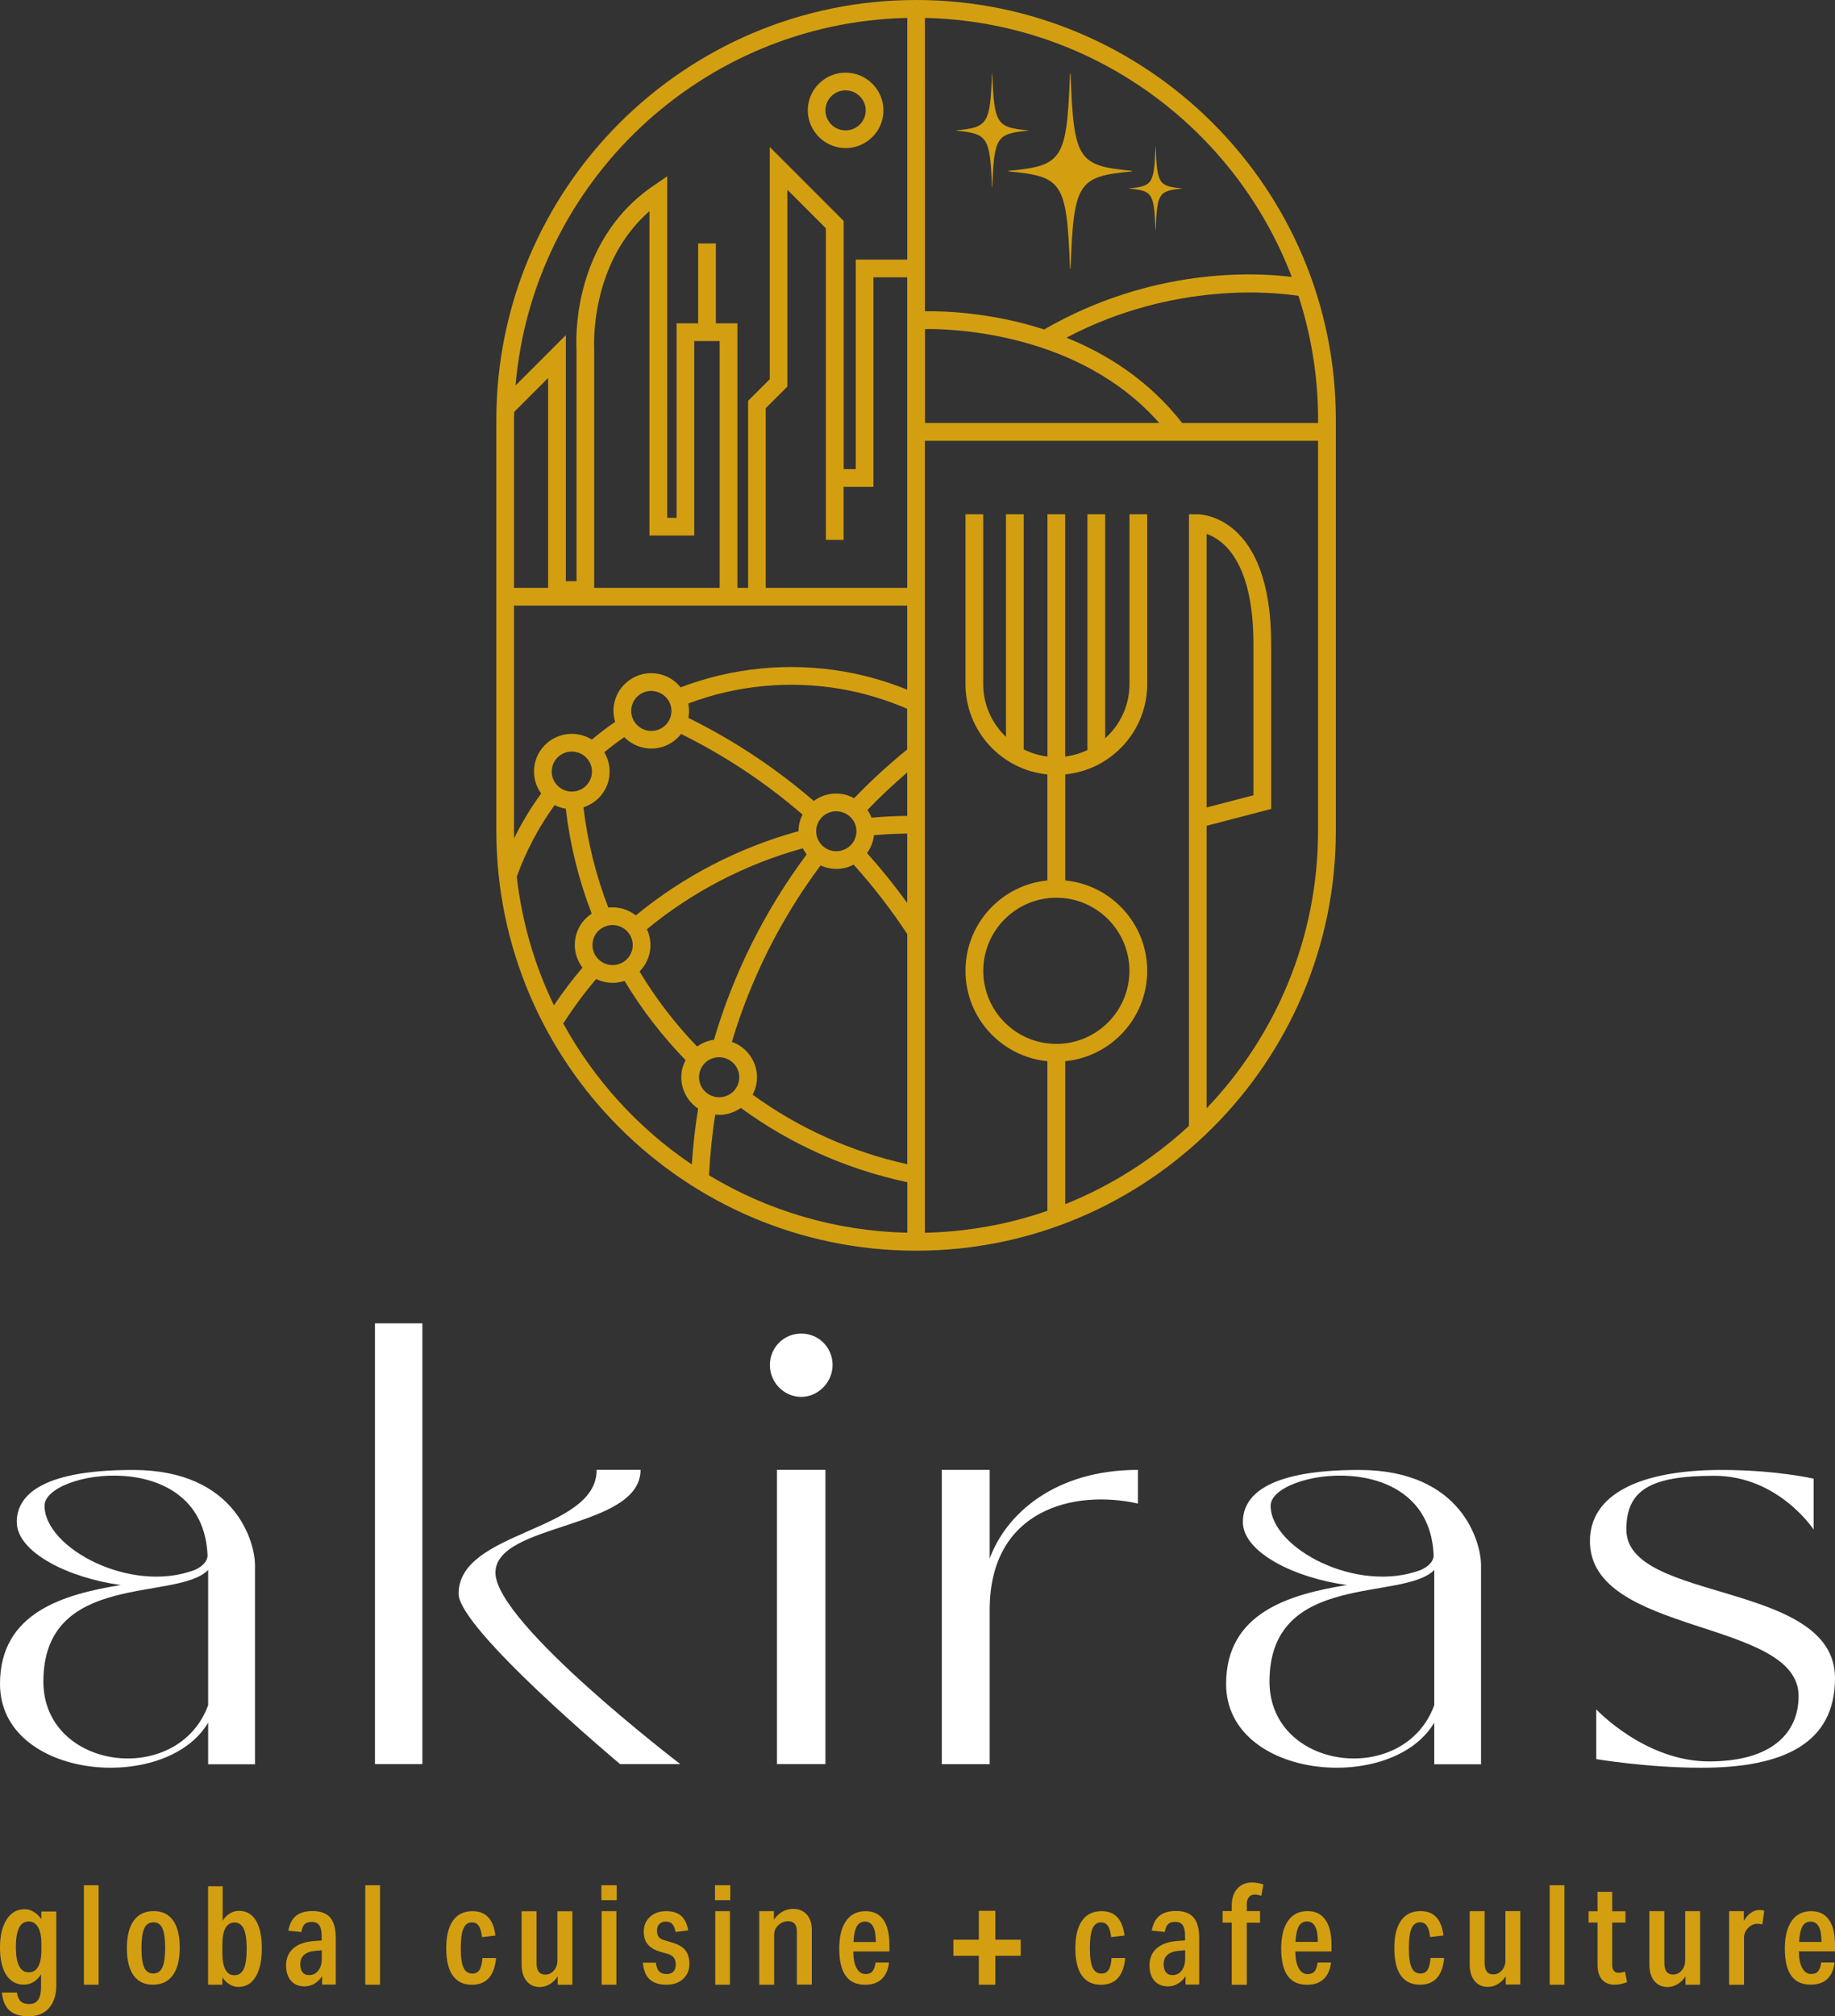 <svg xmlns="http://www.w3.org/2000/svg" id="Layer_2" viewBox="0 0 286.78 315.04"><rect x="0" y="0" width="286.78" height="315.04" fill="#333333" stroke="none"/><defs><style>.cls-1{fill:#fff;}.cls-2{fill:#d39f11;}</style></defs><g id="Layer_1-2"><path class="cls-1" d="m32.53,275.66v-6.5c-6.6,11.2-32.53,8.95-32.53-6.05,0-11.2,10.03-14.01,18.88-15.45-8.04-1.08-16.26-5.06-16.26-9.85,0-3.7,3.07-8.13,18.16-8.13,16.26,0,19.07,11.57,19.07,14.82v31.17h-7.32Zm0-9.22v-21.14c-4.79,4.97-25.75.09-25.75,17.44,0,13.91,21.05,16.54,25.75,3.7Zm-2.08-21.14c1.17-.54,1.9-1.27,1.99-2.17-.63-17.35-25.48-13.37-25.48-7.86,0,6.6,13.46,13.82,23.49,10.03Z"></path><path class="cls-1" d="m58.6,206.77h7.41v68.87h-7.41v-68.87Zm47.73,68.87h-9.42s-25.24-21.12-25.24-26.61c0-9.97,21.58-9.6,21.58-19.38h6.86c0,9.33-22.68,8.23-22.68,16.09s28.89,29.9,28.89,29.9Z"></path><path class="cls-1" d="m120.32,213.27c0-2.68,2.13-4.9,4.9-4.9s4.9,2.22,4.9,4.9-2.22,4.99-4.9,4.99-4.9-2.22-4.9-4.99Zm1.11,16.39h7.57v45.98h-7.57v-45.98Z"></path><path class="cls-1" d="m177.84,234.93c-9.88-2.22-23.17.83-23.17,16.62v24.1h-7.48v-45.98h7.48v13.85c2.58-7.02,10.25-13.85,23.17-13.85v5.26Z"></path><path class="cls-1" d="m224.15,275.66v-6.5c-6.6,11.2-32.53,8.95-32.53-6.05,0-11.2,10.03-14.01,18.88-15.45-8.04-1.08-16.26-5.06-16.26-9.85,0-3.7,3.07-8.13,18.16-8.13,16.26,0,19.06,11.57,19.06,14.82v31.17h-7.32Zm0-9.22v-21.14c-4.79,4.97-25.75.09-25.75,17.44,0,13.91,21.05,16.54,25.75,3.7Zm-2.08-21.14c1.17-.54,1.9-1.27,1.99-2.17-.63-17.35-25.48-13.37-25.48-7.86,0,6.6,13.46,13.82,23.49,10.03Z"></path><path class="cls-1" d="m281.09,265c0-12.11-32.61-9.4-32.61-24.21,0-7.14,7.5-11.11,20.6-11.11,8.49,0,14.36,1.36,14.36,1.36v7.95s-5.51-8.4-15.54-8.4-13.73,2.26-13.73,8.4c0,11.47,32.61,7.95,32.61,23.22,0,10.03-7.77,14-20.87,14-8.49,0-16.44-1.35-16.44-1.35v-7.77s7.59,8.13,17.62,8.13,14-4.61,14-10.21Z"></path><path class="cls-2" d="m6.42,308.47c-.3.51-.69.91-1.16,1.2-.47.29-.98.43-1.52.43-1.19,0-2.1-.51-2.76-1.52S0,306.13,0,304.29s.35-3.31,1.04-4.38,1.63-1.6,2.81-1.6c.5,0,.97.14,1.43.42.46.28.85.66,1.18,1.14v-1.2h2.34v11.47c0,1.55-.38,2.75-1.13,3.61s-1.82,1.29-3.2,1.29-2.32-.3-2.99-.91c-.68-.61-1.07-1.54-1.17-2.79h2.34c.1.65.3,1.11.6,1.38.29.27.74.41,1.34.41,1.22,0,1.82-.87,1.82-2.6v-2.05Zm.05-4.79c0-1.1-.17-1.95-.52-2.55-.35-.6-.83-.9-1.46-.9-.68,0-1.18.33-1.51.98-.33.66-.5,1.65-.5,2.99s.17,2.34.5,2.99c.33.65.83.98,1.51.98s1.14-.29,1.47-.87.51-1.42.51-2.52v-1.11Z"></path><path class="cls-2" d="m13.11,310.11v-15.54h2.3v15.54h-2.3Z"></path><path class="cls-2" d="m23.9,310.11c-1.33,0-2.34-.49-3.03-1.46-.69-.97-1.04-2.39-1.04-4.25s.36-3.32,1.08-4.31c.72-.99,1.76-1.48,3.11-1.48s2.34.49,3.03,1.46c.69.97,1.04,2.39,1.04,4.25s-.36,3.32-1.08,4.31c-.72.99-1.76,1.48-3.11,1.48Zm.04-1.75c.66,0,1.14-.31,1.43-.94.29-.62.44-1.65.44-3.08s-.14-2.43-.43-3.05c-.28-.62-.75-.93-1.4-.93s-1.14.31-1.43.94c-.29.62-.44,1.65-.44,3.08s.14,2.43.43,3.05c.28.62.75.93,1.4.93Z"></path><path class="cls-2" d="m32.52,310.12v-15.39h2.28v5.39c.29-.49.66-.87,1.11-1.14.45-.27.93-.41,1.45-.41,1.15,0,2.03.51,2.64,1.52.62,1.01.92,2.46.92,4.34s-.32,3.39-.97,4.45c-.64,1.06-1.55,1.58-2.71,1.58-.47,0-.93-.13-1.36-.4-.44-.27-.81-.63-1.13-1.09v1.14h-2.23Zm2.23-4.94c0,1.12.16,1.98.48,2.57s.79.88,1.41.88c.66,0,1.14-.33,1.45-.98.31-.65.46-1.7.46-3.14s-.15-2.48-.46-3.14c-.31-.65-.79-.98-1.45-.98-.62,0-1.08.29-1.41.87-.32.58-.48,1.43-.48,2.55v1.36Z"></path><path class="cls-2" d="m50.34,310.11v-1.33c-.34.51-.75.91-1.22,1.18s-.98.41-1.52.41c-.9,0-1.6-.29-2.12-.87-.51-.58-.77-1.38-.77-2.41,0-1.11.38-2,1.13-2.66.75-.66,1.83-1.04,3.23-1.14l1.2-.09v-.64c0-.79-.12-1.36-.36-1.72-.24-.36-.63-.54-1.18-.54-.5,0-.87.12-1.12.36-.25.24-.42.65-.52,1.22l-2.03-.21c.19-1.04.58-1.81,1.2-2.32.61-.5,1.47-.75,2.59-.75,1.24,0,2.15.34,2.74,1.01.58.67.88,1.72.88,3.15v7.33h-2.12Zm-.06-5.38l-.98.09c-1.58.14-2.37.84-2.37,2.1,0,.54.12.96.35,1.25.24.29.57.44,1.02.44.6,0,1.08-.23,1.44-.7.36-.46.55-1.08.55-1.85v-1.33Z"></path><path class="cls-2" d="m57.09,310.11v-15.54h2.3v15.54h-2.3Z"></path><path class="cls-2" d="m77.53,305.93c-.26,2.79-1.52,4.19-3.78,4.19-1.31,0-2.31-.48-2.99-1.44-.68-.96-1.02-2.38-1.02-4.27s.35-3.32,1.05-4.31c.7-.99,1.72-1.48,3.06-1.48,2.08,0,3.27,1.27,3.57,3.81l-2.08.25c-.1-.82-.27-1.41-.52-1.77-.25-.36-.6-.54-1.06-.54-.61,0-1.05.32-1.33.95-.28.63-.42,1.65-.42,3.07s.14,2.43.43,3.05c.28.62.74.93,1.38.93.5,0,.87-.19,1.12-.58s.4-1.01.46-1.85h2.12Z"></path><path class="cls-2" d="m87.16,310.11v-1.3c-.35.53-.77.94-1.26,1.23s-1,.43-1.54.43c-.88,0-1.57-.32-2.08-.95s-.76-1.49-.76-2.58v-8.31h2.33v8.09c0,1.21.45,1.81,1.37,1.81.53,0,.98-.21,1.34-.63.37-.42.55-.94.55-1.56v-7.71h2.34v11.49h-2.29Z"></path><path class="cls-2" d="m93.99,296.9v-2.33h2.39v2.33h-2.39Zm.04,13.21v-11.49h2.3v11.49h-2.3Z"></path><path class="cls-2" d="m103.24,304.97c-.9-.25-1.56-.63-1.99-1.15-.43-.51-.64-1.18-.64-2,0-.96.33-1.73.98-2.32.65-.59,1.5-.88,2.55-.88.98,0,1.75.24,2.3.72s.93,1.24,1.12,2.28l-1.97.25c-.12-.58-.3-1-.53-1.25-.23-.25-.56-.37-1.01-.37-.42,0-.75.12-1,.37-.25.25-.37.6-.37,1.04s.09.78.28,1.01c.19.23.54.41,1.05.55l1.06.31c.94.28,1.62.68,2.04,1.2.42.52.63,1.23.63,2.11,0,.99-.33,1.78-.98,2.37s-1.51.9-2.59.9c-1.15,0-2.03-.28-2.64-.84s-.96-1.43-1.06-2.61h2.03c.07.62.24,1.08.51,1.36.27.28.66.43,1.17.43.46,0,.81-.13,1.06-.4.25-.26.37-.63.37-1.1s-.11-.84-.33-1.1-.57-.47-1.06-.6l-1-.27Z"></path><path class="cls-2" d="m111.74,296.9v-2.33h2.39v2.33h-2.39Zm.04,13.21v-11.49h2.3v11.49h-2.3Z"></path><path class="cls-2" d="m124.54,310.11v-8.31c0-1.08-.46-1.61-1.39-1.61-.57,0-1.08.21-1.51.62-.43.41-.65.89-.65,1.44v7.86h-2.33v-11.49h2.29v1.32c.37-.53.81-.94,1.33-1.24s1.08-.44,1.66-.44c.9,0,1.61.29,2.14.88.53.59.79,1.38.79,2.39v8.57h-2.33Z"></path><path class="cls-2" d="m138.94,306.64c-.14,1.14-.52,2-1.15,2.59-.63.59-1.49.89-2.58.89-1.36,0-2.37-.47-3.04-1.4-.67-.93-1.01-2.35-1.01-4.25s.36-3.32,1.07-4.33c.71-1.01,1.73-1.52,3.04-1.52,1.23,0,2.16.45,2.79,1.35.63.9.94,2.22.94,3.96v.98h-5.65c0,1.1.17,1.96.51,2.59.34.63.81.95,1.4.95.48,0,.85-.14,1.09-.43.24-.28.4-.75.49-1.38h2.1Zm-2.06-3.21c0-1.07-.14-1.87-.42-2.39s-.7-.79-1.27-.79-1.01.25-1.3.76c-.28.51-.45,1.32-.51,2.43h3.49Z"></path><path class="cls-2" d="m152.97,310.11v-4.52h-3.97v-2.51h3.97v-4.52h2.58v4.52h3.97v2.51h-3.97v4.52h-2.58Z"></path><path class="cls-2" d="m175.85,305.93c-.26,2.79-1.52,4.19-3.78,4.19-1.32,0-2.31-.48-2.99-1.44-.68-.96-1.02-2.38-1.02-4.27s.35-3.32,1.05-4.31,1.72-1.48,3.06-1.48c2.08,0,3.27,1.27,3.57,3.81l-2.08.25c-.1-.82-.27-1.41-.52-1.77-.25-.36-.6-.54-1.06-.54-.61,0-1.05.32-1.33.95-.28.63-.42,1.65-.42,3.07s.14,2.43.43,3.05c.28.62.74.93,1.38.93.5,0,.87-.19,1.12-.58s.4-1.01.46-1.85h2.12Z"></path><path class="cls-2" d="m185.28,310.11v-1.33c-.34.52-.75.91-1.22,1.18s-.98.41-1.52.41c-.9,0-1.61-.29-2.12-.87-.51-.58-.77-1.38-.77-2.42,0-1.12.38-2,1.13-2.66.76-.66,1.83-1.04,3.23-1.14l1.2-.09v-.64c0-.79-.12-1.36-.36-1.72-.24-.36-.63-.54-1.18-.54-.5,0-.87.12-1.12.36s-.42.65-.52,1.22l-2.03-.21c.19-1.04.59-1.82,1.2-2.32.61-.5,1.48-.75,2.59-.75,1.24,0,2.15.34,2.74,1.01.58.67.88,1.72.88,3.15v7.34h-2.12Zm-.06-5.39l-.98.09c-1.58.14-2.38.84-2.38,2.1,0,.54.12.96.35,1.26.24.29.57.44,1.02.44.6,0,1.08-.23,1.44-.7s.55-1.08.55-1.86v-1.33Z"></path><path class="cls-2" d="m192.5,310.11v-9.7h-1.43v-1.81h1.43v-.86c0-1.11.29-1.98.86-2.63s1.35-.97,2.32-.97c.56,0,1.15.1,1.77.31l-.33,1.75c-.43-.12-.76-.18-.99-.18-.41,0-.73.14-.95.41-.22.27-.33.66-.33,1.16v1.02h2.07v1.81h-2.07v9.7h-2.34Z"></path><path class="cls-2" d="m208.02,306.63c-.14,1.14-.52,2-1.15,2.6-.63.59-1.49.89-2.59.89-1.36,0-2.37-.47-3.04-1.4-.67-.93-1.01-2.35-1.01-4.25s.36-3.32,1.07-4.34c.71-1.01,1.73-1.52,3.04-1.52,1.23,0,2.16.45,2.8,1.36s.95,2.22.95,3.96v.98h-5.65c0,1.1.17,1.96.51,2.6.34.63.81.95,1.4.95.49,0,.85-.14,1.09-.43.24-.28.4-.75.49-1.39h2.1Zm-2.06-3.21c0-1.07-.14-1.87-.42-2.4s-.7-.79-1.27-.79-1.01.25-1.3.76c-.28.51-.45,1.32-.51,2.43h3.49Z"></path><path class="cls-2" d="m225.7,305.93c-.26,2.79-1.52,4.18-3.78,4.18-1.31,0-2.31-.48-2.99-1.44-.68-.96-1.02-2.38-1.02-4.27s.35-3.32,1.05-4.31,1.72-1.48,3.06-1.48c2.08,0,3.26,1.27,3.57,3.81l-2.08.25c-.1-.82-.27-1.41-.52-1.77-.25-.36-.6-.54-1.06-.54-.61,0-1.05.32-1.33.95-.28.63-.42,1.65-.42,3.07s.14,2.43.43,3.05c.28.62.74.93,1.38.93.5,0,.87-.19,1.12-.58s.4-1.01.46-1.85h2.12Z"></path><path class="cls-2" d="m235.32,310.1v-1.3c-.35.53-.77.94-1.25,1.22s-1,.43-1.54.43c-.88,0-1.57-.32-2.08-.95-.51-.63-.76-1.49-.76-2.58v-8.3h2.33v8.07c0,1.21.45,1.81,1.36,1.81.53,0,.98-.21,1.34-.63.37-.42.55-.94.55-1.56v-7.7h2.33v11.47h-2.29Z"></path><path class="cls-2" d="m242.19,310.11v-15.54h2.3v15.54h-2.3Z"></path><path class="cls-2" d="m254.28,309.72c-.7.26-1.36.39-1.96.39-.85,0-1.5-.27-1.96-.81-.46-.54-.69-1.31-.69-2.3v-6.6h-1.4v-1.77h1.4v-3.03h2.29v3.03h2.07v1.77h-2.07v6.62c0,.39.09.69.26.91s.42.32.73.32.65-.07,1.01-.19l.32,1.67Z"></path><path class="cls-2" d="m263.41,310.11v-1.3c-.35.53-.77.94-1.26,1.23s-1,.43-1.54.43c-.88,0-1.58-.32-2.08-.95-.51-.63-.76-1.49-.76-2.59v-8.31h2.34v8.09c0,1.21.45,1.81,1.36,1.81.53,0,.98-.21,1.34-.63.37-.42.55-.94.55-1.56v-7.71h2.34v11.49h-2.29Z"></path><path class="cls-2" d="m270.24,310.11v-11.49h2.29v1.53c.32-.56.69-.99,1.11-1.28.42-.29.86-.44,1.33-.44.28,0,.53.04.75.11l-.29,2.14c-.25-.06-.52-.09-.82-.09-.34,0-.66.1-.97.29-.31.19-.57.45-.77.79-.21.33-.31.69-.31,1.07v7.38h-2.34Z"></path><path class="cls-2" d="m286.72,306.63c-.14,1.14-.52,2-1.15,2.59-.63.59-1.49.88-2.58.88-1.36,0-2.37-.46-3.04-1.39-.67-.93-1.01-2.34-1.01-4.24s.36-3.32,1.07-4.33c.71-1.01,1.73-1.52,3.04-1.52,1.23,0,2.16.45,2.79,1.35s.94,2.22.94,3.95v.98h-5.64c0,1.1.17,1.96.51,2.59.34.63.81.95,1.4.95.48,0,.85-.14,1.09-.43.24-.28.4-.74.49-1.38h2.1Zm-2.05-3.2c0-1.07-.14-1.87-.42-2.39s-.7-.79-1.27-.79-1.01.25-1.3.76c-.28.51-.45,1.31-.51,2.42h3.49Z"></path><path class="cls-2" d="m143.17,0c-36.17,0-65.6,29.43-65.6,65.6v64.22c0,36.17,29.43,65.6,65.6,65.6s65.6-29.43,65.6-65.6v-64.22C208.78,29.43,179.35,0,143.17,0Zm62.83,66.1h-21.33l.06-.04c-5.19-6.63-11.73-10.74-18.06-13.3,16.91-8.91,32.83-7.07,36.26-6.53,1.98,6.11,3.07,12.61,3.07,19.37v.5Zm-113.14-11.63c0-.14-.79-13.24,8.64-21.48v50.69h7v-30.39h3.97v38.56h-19.61v-37.38Zm-7.2,37.38h-5.33v-26.25c0-.42.02-.83.03-1.24l5.3-5.3v32.8Zm-5.33,37.97v-35.2h61.45v13.14c-3.16-1.27-6.46-2.24-9.88-2.83-8.62-1.48-17.42-.62-25.53,2.47-.9-1.12-2.15-1.88-3.58-2.13-1.55-.27-3.12.08-4.41.99-1.29.91-2.15,2.26-2.42,3.81-.16.94-.08,1.86.18,2.72-1.26.86-2.47,1.79-3.64,2.77-.64-.4-1.37-.68-2.14-.81-3.21-.55-6.27,1.6-6.82,4.8-.28,1.62.14,3.2,1.04,4.44-1.61,2.2-3.03,4.54-4.23,6.99,0-.39-.03-.78-.03-1.17Zm48.74-61.18v15.72h2.77v-8.29h4.66v-32.74h5.28v48.52h-22.11v-28.07l3.38-3.38v-30.75l6.02,6.02v32.97Zm-11.87,96.28c-.71-1-1.69-1.73-2.82-2.13,2.98-9.94,7.63-19.2,13.86-27.57.46.21.95.37,1.47.46.34.06.67.09,1.01.09.96,0,1.87-.25,2.69-.67,3.08,3.42,5.88,7.05,8.38,10.85v35.96c-8.69-1.93-16.89-5.58-24.17-10.87.28-.53.49-1.1.6-1.72.27-1.55-.09-3.11-1.01-4.4Zm-17.83-21.89c-.75-.58-1.64-1-2.64-1.17-.56-.1-1.12-.11-1.66-.05-1.94-5.03-3.25-10.29-3.89-15.67,2.02-.65,3.63-2.36,4.01-4.59h0c.24-1.4-.03-2.8-.75-4.01,1.01-.83,2.05-1.62,3.12-2.37.84.86,1.95,1.48,3.23,1.7.34.06.67.09,1.01.09,1.85,0,3.55-.88,4.64-2.28,6.85,3.38,13.22,7.61,18.99,12.6-.25.5-.45,1.03-.55,1.6-.06.33-.08.66-.08.99-9.29,2.54-18.02,7.06-25.43,13.16Zm-13.1-23.01c.26-1.52,1.59-2.59,3.09-2.59.18,0,.36.02.54.05.83.14,1.55.6,2.04,1.28.49.68.67,1.51.53,2.33-.29,1.69-1.91,2.83-3.63,2.55-1.71-.29-2.86-1.91-2.57-3.61Zm18.62-8.41c-.29,1.7-1.92,2.84-3.63,2.55-1.71-.29-2.86-1.91-2.57-3.61.14-.82.6-1.54,1.28-2.02.54-.38,1.16-.57,1.81-.57.18,0,.36.02.54.05.83.14,1.55.6,2.04,1.28.49.68.67,1.51.53,2.33Zm36.89,29.47c-1.95-2.69-4.04-5.29-6.28-7.79.5-.7.88-1.51,1.03-2.41h0c.02-.13.03-.25.05-.38,1.73-.16,3.47-.23,5.2-.26v10.83Zm0-13.6c-1.86.02-3.72.11-5.57.28-.17-.42-.38-.83-.64-1.21,1.97-2.05,4.05-4,6.21-5.85v6.78Zm-8.51.6c.49.68.67,1.51.53,2.33-.29,1.69-1.91,2.83-3.63,2.55-1.71-.29-2.86-1.91-2.57-3.61.14-.82.6-1.54,1.28-2.02.54-.38,1.16-.57,1.81-.57.18,0,.36.02.54.05.83.14,1.55.6,2.04,1.28Zm8.51-10.98c-2.91,2.37-5.69,4.91-8.29,7.62-.56-.3-1.15-.53-1.79-.64-1.55-.27-3.12.08-4.41.99-.04.03-.06.06-.1.09-5.95-5.14-12.54-9.51-19.61-12.99,0-.03.02-.06.02-.09.12-.73.11-1.45-.03-2.16,7.58-2.85,15.8-3.65,23.85-2.27,3.6.62,7.07,1.68,10.35,3.09v6.36Zm-55.1,8.69c.52.27,1.09.46,1.69.56.02,0,.04,0,.05,0,.66,5.63,2.02,11.13,4.05,16.4-1.31.87-2.28,2.24-2.56,3.9-.29,1.66.17,3.28,1.12,4.54-1.6,1.88-3.08,3.85-4.46,5.89-3-6.2-5-12.97-5.81-20.1,1.44-3.99,3.44-7.77,5.93-11.2Zm5.96,21.34c.26-1.52,1.59-2.59,3.09-2.59.18,0,.36.02.54.05,1.71.29,2.86,1.91,2.57,3.61-.14.82-.6,1.54-1.28,2.02-.69.48-1.52.67-2.35.53-1.71-.29-2.86-1.91-2.57-3.61Zm8.93,1.53c.21-1.22.02-2.42-.47-3.47,7.09-5.85,15.46-10.19,24.36-12.64.17.33.38.65.61.95-6.54,8.78-11.41,18.52-14.49,28.97-.93.12-1.82.47-2.61,1.03,0,0-.01.01-.02.02-3.44-3.56-6.46-7.5-9-11.73.84-.85,1.41-1.92,1.62-3.12Zm7.72,19.12c.14-.82.6-1.54,1.28-2.02.54-.38,1.16-.57,1.81-.57.18,0,.36.02.54.05.83.14,1.55.6,2.04,1.28.49.68.67,1.51.53,2.33-.29,1.7-1.92,2.84-3.63,2.55-1.71-.29-2.86-1.91-2.57-3.61Zm2.48,6.37c.21.02.42.05.63.05,1.24,0,2.4-.41,3.38-1.09,7.81,5.72,16.65,9.62,26.02,11.61v7.89c-11.31-.25-21.9-3.48-30.99-8.97.16-3.18.47-6.35.97-9.49Zm32.79-122.74c4.44-.05,24.16.57,36.61,14.68h-36.61v-14.68Zm57.33-8.14c-5.89-.73-21.88-1.49-38.71,8.21-8.4-2.72-15.88-2.89-18.63-2.84v-8.08h0V2.8c26.19.57,48.47,17.23,57.34,40.48ZM141.79,2.8v37.76h-8.05v32.74h-1.89v-38.78l-11.55-11.55v36.28l-3.38,3.38v29.22h-1.67v-41.33h-3.37v-12.48h-2.77v12.48h-3.37v30.39h-1.47V27.55l-2.16,1.48c-13.05,8.9-12.05,24.95-12.01,25.53v36.25h-1.67v-38.44l-7.86,7.86c2.7-31.69,29-56.73,61.21-57.43Zm-53.76,157.12c1.56-2.43,3.27-4.76,5.14-6.95.49.24,1.01.41,1.57.51.34.06.68.09,1.02.09.63,0,1.25-.11,1.85-.3,2.69,4.47,5.89,8.63,9.54,12.38-.27.53-.49,1.08-.59,1.68-.41,2.36.67,4.64,2.55,5.89-.48,2.89-.8,5.8-.99,8.73-8.33-5.62-15.24-13.18-20.09-22.03Zm77.06-19.65c6.3,0,11.42,5.13,11.42,11.42s-5.12,11.42-11.42,11.42-11.42-5.12-11.42-11.42,5.12-11.42,11.42-11.42Zm23.48,32.92v-44.16l10.09-2.63v-25.78c0-20.03-11-20.26-11.47-20.26h-1.38v95.56c-5.6,5.18-12.14,9.35-19.33,12.23v-22.34c7.18-.7,12.81-6.76,12.81-14.12s-5.63-13.42-12.81-14.12v-16.57c7.18-.7,12.81-6.76,12.81-14.12v-26.53h-2.77v26.53c0,3.37-1.47,6.39-3.8,8.48v-35.01h-2.77v36.85c-1.08.51-2.25.86-3.48,1.01v-37.86h-2.77v37.86c-1.32-.16-2.57-.55-3.71-1.12v-36.74h-2.77v34.79c-2.19-2.08-3.56-5.01-3.56-8.26v-26.53h-2.77v26.53c0,7.36,5.63,13.42,12.8,14.12v16.57c-7.18.7-12.8,6.76-12.8,14.12s5.63,13.42,12.8,14.12v23.38c-6.02,2.09-12.46,3.28-19.15,3.43v-100.42h0v-23.33h61.45v60.95c0,16.81-6.65,32.08-17.43,43.37Zm0-47.02v-42.75c2.47.85,7.32,4.17,7.32,17.2v23.64l-7.32,1.91Z"></path><path class="cls-2" d="m131.15,23.05c.34.06.67.09,1.01.09,2.82,0,5.32-2.03,5.82-4.89h0c.27-1.55-.09-3.11-1-4.4-.91-1.28-2.27-2.14-3.82-2.41-1.55-.27-3.12.08-4.41.99-1.29.91-2.15,2.26-2.42,3.81-.55,3.2,1.62,6.25,4.83,6.81Zm-2.1-6.34c.14-.82.6-1.54,1.28-2.02.54-.38,1.16-.57,1.81-.57.18,0,.36.02.54.05.83.14,1.55.6,2.04,1.28.49.68.67,1.51.53,2.33-.29,1.7-1.92,2.83-3.63,2.55-1.71-.29-2.86-1.91-2.57-3.61Z"></path><path class="cls-2" d="m157.65,26.78c8.43.8,9.07,1.7,9.57,15.15,0,.06.09.06.09,0,.5-13.45,1.14-14.34,9.57-15.15.06,0,.06-.09,0-.09-8.43-.8-9.07-1.7-9.57-15.15,0-.06-.09-.06-.09,0-.5,13.45-1.14,14.34-9.57,15.15-.06,0-.06.09,0,.09Z"></path><path class="cls-2" d="m155.03,29.23s.05.03.05,0c.29-7.82.66-8.34,5.57-8.81.03,0,.03-.05,0-.05-4.9-.47-5.28-.99-5.57-8.81,0-.03-.05-.03-.05,0-.29,7.82-.66,8.34-5.57,8.81-.03,0-.03.05,0,.05,4.9.47,5.28.99,5.57,8.81Z"></path><path class="cls-2" d="m176.52,29.47c3.58.34,3.85.72,4.06,6.43,0,.02.04.02.04,0,.21-5.71.48-6.08,4.06-6.43.02,0,.02-.04,0-.04-3.58-.34-3.85-.72-4.06-6.43,0-.02-.04-.02-.04,0-.21,5.71-.48,6.08-4.06,6.43-.02,0-.02.04,0,.04Z"></path></g></svg>